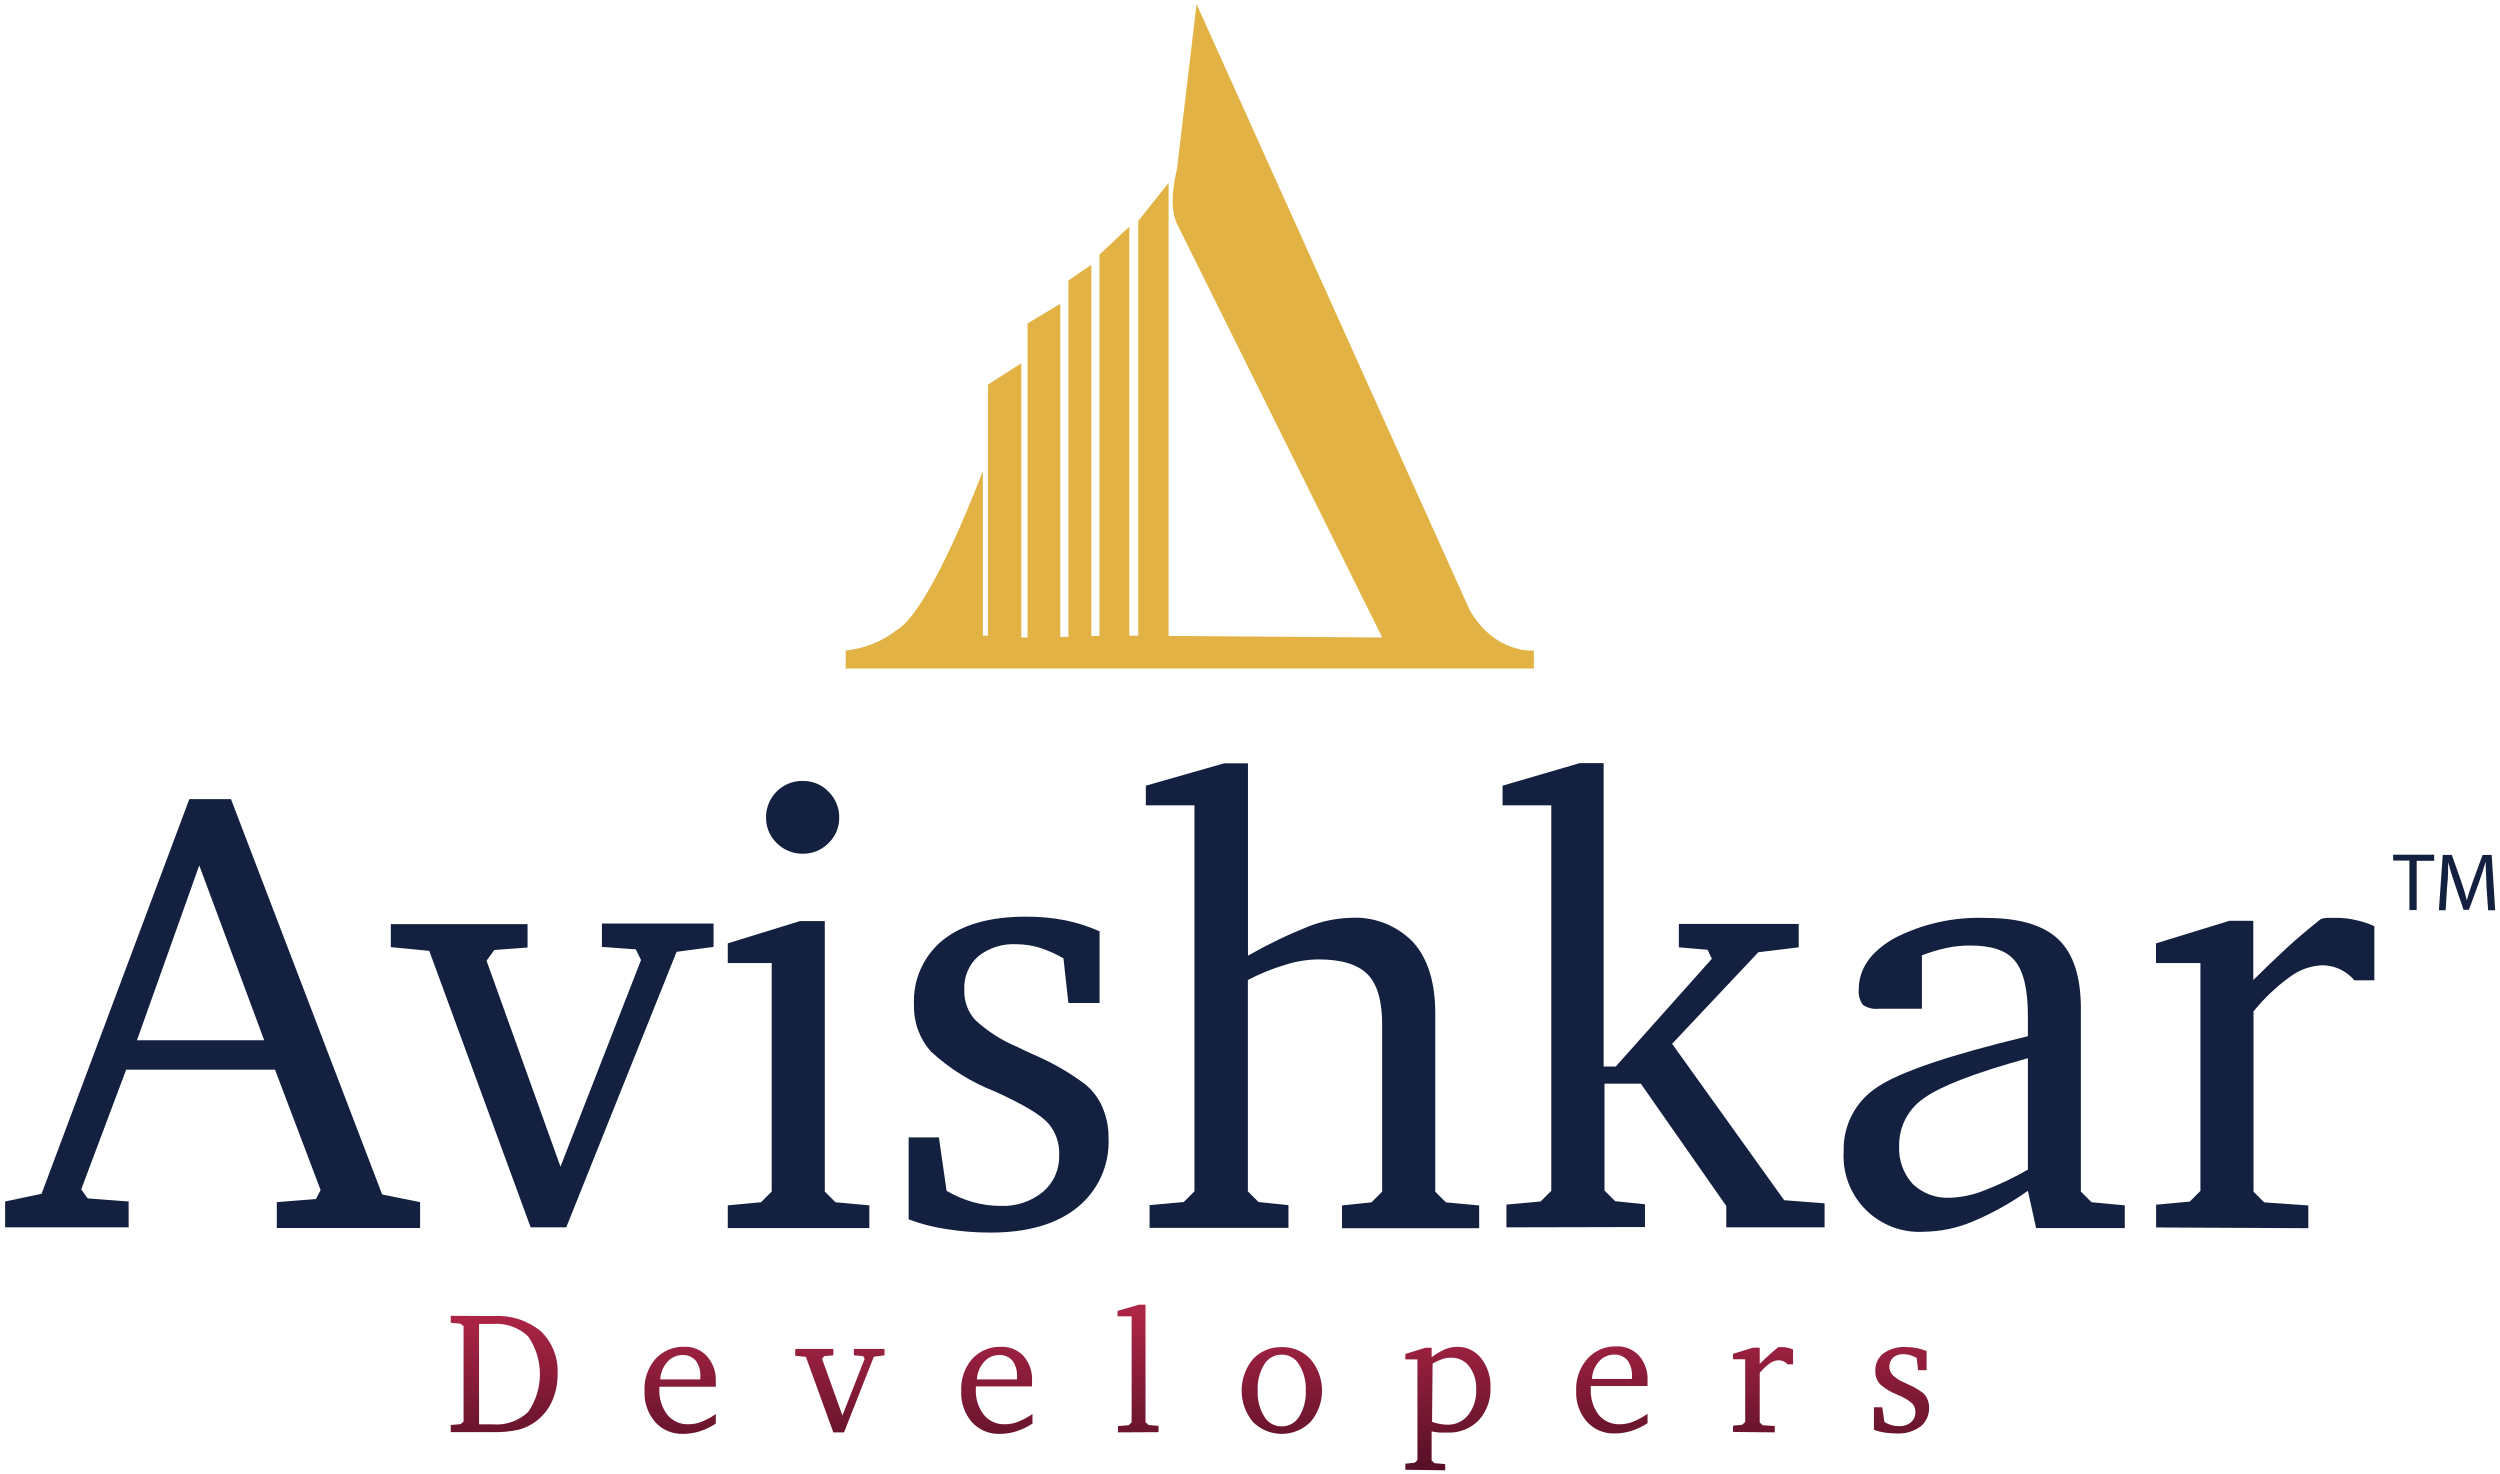 <svg width="234" height="138" viewBox="0 0 234 138" fill="none" xmlns="http://www.w3.org/2000/svg">
<g clip-path="url(#clip0_13_2)">
<path d="M79.16 60.89V62.57H143.57V60.89C143.57 60.89 139.96 61.24 137.57 57.12L112 0.39L110.16 15.86C110.16 15.86 109.28 19.14 110.16 20.94L129.38 59.67L109.38 59.52V17.12L106.54 20.68V59.5H105.7V21.21L102.91 23.83V59.53H102.15V24.78L100 26.26V59.62H99.24V28.44L96.18 30.27V59.67H95.59V34L92.47 36V59.5H92V44.06C92 44.06 87.16 57.12 83.9 59C82.527 60.06 80.885 60.714 79.16 60.89Z" fill="#E2B344"/>
<path d="M18.65 81L12.82 97.37H24.73L18.65 81ZM17.72 74.8H21.62L35.77 111.8L39.32 112.52V114.94H25.91V112.52L29.57 112.23L30.01 111.39L25.74 100.12H11.81L7.6 111.33L8.21 112.17L12.04 112.46V114.88H0.48V112.46L3.89 111.74L17.72 74.8ZM36.58 86.5H49.38V88.69L46.27 88.92L45.54 89.92L52.46 109.2L60 89.86L59.51 88.86L56.34 88.63V86.44H66.79V88.63L63.33 89.09L53 114.88H49.67L40.18 89L36.58 88.65V86.5ZM74.89 86.21H77.2V111.53L78.2 112.53L81.37 112.82V114.95H68.12V112.82L71.23 112.53L72.23 111.53V90.14H68.12V88.3L74.89 86.21ZM75.12 73.1C75.573 73.087 76.023 73.169 76.441 73.342C76.86 73.514 77.238 73.772 77.55 74.1C77.873 74.414 78.127 74.791 78.299 75.207C78.471 75.623 78.557 76.07 78.55 76.52C78.558 76.966 78.474 77.409 78.302 77.82C78.13 78.232 77.874 78.603 77.55 78.91C77.234 79.233 76.856 79.489 76.438 79.661C76.02 79.833 75.572 79.917 75.12 79.91C74.67 79.913 74.225 79.826 73.809 79.654C73.394 79.482 73.017 79.229 72.7 78.91C72.379 78.601 72.124 78.23 71.952 77.819C71.78 77.407 71.695 76.966 71.7 76.52C71.696 76.071 71.781 75.626 71.95 75.21C72.119 74.794 72.369 74.415 72.685 74.096C73.001 73.778 73.377 73.524 73.792 73.352C74.206 73.179 74.651 73.09 75.1 73.09L75.12 73.1ZM102.92 87.19V93.88H100L99.54 89.7C98.827 89.288 98.073 88.953 97.29 88.7C96.599 88.491 95.882 88.383 95.16 88.38C93.862 88.302 92.581 88.704 91.56 89.51C91.122 89.903 90.778 90.389 90.553 90.932C90.328 91.476 90.228 92.063 90.26 92.65C90.221 93.677 90.579 94.68 91.26 95.45C92.43 96.535 93.785 97.402 95.26 98.01C95.56 98.17 96.04 98.39 96.67 98.68C98.388 99.403 100.013 100.329 101.51 101.44C102.243 102.023 102.821 102.779 103.19 103.64C103.58 104.549 103.774 105.531 103.76 106.52C103.817 107.76 103.581 108.996 103.07 110.127C102.559 111.259 101.788 112.253 100.82 113.03C98.88 114.59 96.18 115.37 92.72 115.37C91.35 115.373 89.983 115.266 88.63 115.05C87.407 114.875 86.206 114.567 85.05 114.13V106.46H87.88L88.6 111.46C89.377 111.919 90.211 112.276 91.08 112.52C91.904 112.749 92.755 112.867 93.61 112.87C95.058 112.945 96.483 112.482 97.61 111.57C98.11 111.146 98.507 110.615 98.772 110.015C99.037 109.416 99.163 108.765 99.14 108.11C99.19 107.039 98.833 105.988 98.14 105.17C97.473 104.383 95.807 103.383 93.14 102.17C90.924 101.31 88.888 100.041 87.14 98.43C86.073 97.233 85.504 95.673 85.55 94.07C85.49 92.907 85.707 91.747 86.184 90.685C86.66 89.623 87.382 88.689 88.29 87.96C90.12 86.52 92.69 85.8 96.02 85.8C97.258 85.791 98.494 85.905 99.71 86.14C100.814 86.366 101.89 86.711 102.92 87.17V87.19ZM114.56 71.45H116.81V89.45C118.637 88.406 120.535 87.49 122.49 86.71C123.726 86.227 125.034 85.957 126.36 85.91C127.456 85.838 128.555 86.006 129.58 86.403C130.604 86.8 131.529 87.417 132.29 88.21C133.663 89.75 134.347 91.98 134.34 94.9V111.54L135.34 112.54L138.45 112.83V114.96H125.61V112.83L128.37 112.54L129.37 111.54V95.88C129.37 93.673 128.91 92.107 127.99 91.18C127.07 90.26 125.54 89.8 123.41 89.8C122.371 89.812 121.34 89.977 120.35 90.29C119.122 90.652 117.933 91.134 116.8 91.73V111.51L117.8 112.51L120.6 112.8V114.93H107.6V112.8L110.8 112.51L111.8 111.51V75.38H107.25V73.54L114.56 71.45ZM141 114.88V112.75L144.2 112.46L145.2 111.46V75.38H140.64V73.54L147.85 71.43H150.1V99.83H151.23L160.23 89.74L159.83 88.9L157.14 88.67V86.48H168.36V88.67L164.58 89.13L156.51 97.7L167 112.34L170.78 112.63V114.88H161.58V112.88L153.58 101.43H150.18V111.43L151.18 112.43L153.97 112.72V114.85L141 114.88ZM189.81 109.46V99.05C184.87 100.417 181.623 101.667 180.07 102.8C179.344 103.295 178.753 103.962 178.35 104.743C177.946 105.523 177.744 106.392 177.76 107.27C177.728 107.916 177.824 108.562 178.041 109.171C178.259 109.781 178.595 110.341 179.03 110.82C179.489 111.258 180.033 111.598 180.628 111.82C181.222 112.042 181.856 112.14 182.49 112.11C183.577 112.077 184.65 111.853 185.66 111.45C187.105 110.901 188.503 110.235 189.84 109.46H189.81ZM189.81 111.46C188.175 112.624 186.414 113.601 184.56 114.37C183.151 114.954 181.645 115.266 180.12 115.29C179.111 115.358 178.099 115.209 177.152 114.854C176.206 114.498 175.346 113.944 174.631 113.229C173.916 112.514 173.362 111.654 173.006 110.708C172.651 109.761 172.502 108.749 172.57 107.74C172.536 106.57 172.8 105.41 173.339 104.37C173.878 103.331 174.674 102.446 175.65 101.8C177.73 100.36 182.45 98.757 189.81 96.99V95.1C189.81 92.62 189.407 90.9 188.6 89.94C187.79 88.94 186.39 88.5 184.39 88.5C183.644 88.501 182.9 88.578 182.17 88.73C181.394 88.904 180.632 89.135 179.89 89.42V94.42H175.83C175.312 94.476 174.79 94.344 174.36 94.05C174.064 93.631 173.929 93.12 173.98 92.61C173.98 90.68 175.09 89.09 177.3 87.82C179.96 86.451 182.931 85.796 185.92 85.92C189.007 85.92 191.253 86.587 192.66 87.92C194.067 89.253 194.77 91.413 194.77 94.4V111.53L195.77 112.53L198.88 112.82V114.95H190.58L189.81 111.46ZM201.81 114.89V112.76L204.96 112.47L205.96 111.47V90.14H201.8V88.3L208.67 86.19H210.91V91.73C211.91 90.73 212.91 89.79 213.91 88.85C214.91 87.91 216.08 86.94 217.23 86.02C217.408 85.961 217.593 85.924 217.78 85.91C217.99 85.91 218.3 85.91 218.7 85.91C219.292 85.907 219.883 85.974 220.46 86.11C221.073 86.236 221.67 86.431 222.24 86.69V91.76H220.37C220.003 91.321 219.544 90.967 219.026 90.723C218.508 90.48 217.943 90.352 217.37 90.35C216.286 90.393 215.241 90.763 214.37 91.41C213.082 92.337 211.925 93.433 210.93 94.67V111.54L211.93 112.54L216.06 112.83V114.96L201.81 114.89Z" fill="#132040"/>
<path d="M44.84 123.92V133.32H46.13C46.732 133.369 47.338 133.291 47.908 133.091C48.478 132.891 49 132.574 49.44 132.16C50.154 131.119 50.536 129.887 50.536 128.625C50.536 127.363 50.154 126.131 49.44 125.09C49 124.672 48.477 124.352 47.905 124.151C47.333 123.949 46.724 123.87 46.12 123.92H44.84ZM46.19 123.18C47.793 123.078 49.375 123.585 50.62 124.6C51.153 125.116 51.568 125.739 51.839 126.43C52.11 127.12 52.23 127.86 52.19 128.6C52.203 129.481 52.025 130.354 51.67 131.16C51.38 131.807 50.949 132.381 50.41 132.842C49.87 133.302 49.235 133.636 48.55 133.82C47.775 133.99 46.983 134.067 46.19 134.05H42.19V133.38L43.11 133.3L43.39 133.07V124.13L43.11 123.9L42.19 123.81V123.16L46.19 123.18ZM65.55 129.11V128.86C65.587 128.322 65.434 127.788 65.12 127.35C64.965 127.174 64.771 127.036 64.555 126.946C64.338 126.856 64.104 126.816 63.87 126.83C63.602 126.831 63.338 126.89 63.094 127.002C62.851 127.114 62.635 127.277 62.46 127.48C62.06 127.932 61.827 128.507 61.8 129.11H65.55ZM67 132.35V133.25C66.535 133.552 66.035 133.794 65.51 133.97C65.002 134.128 64.472 134.209 63.94 134.21C63.451 134.228 62.964 134.139 62.513 133.949C62.062 133.759 61.658 133.473 61.33 133.11C60.639 132.31 60.281 131.276 60.33 130.22C60.264 129.128 60.622 128.054 61.33 127.22C61.669 126.842 62.086 126.542 62.552 126.342C63.018 126.142 63.523 126.045 64.03 126.06C64.427 126.041 64.823 126.108 65.192 126.259C65.559 126.409 65.89 126.638 66.16 126.93C66.742 127.578 67.044 128.43 67 129.3V129.6C67.005 129.667 67.005 129.733 67 129.8H61.72V130C61.673 130.869 61.935 131.726 62.46 132.42C62.701 132.714 63.007 132.947 63.355 133.102C63.702 133.256 64.08 133.328 64.46 133.31C64.871 133.309 65.278 133.231 65.66 133.08C66.134 132.892 66.584 132.646 67 132.35ZM74.44 126.26H78V126.86L77.15 126.93L76.95 127.19L78.85 132.49L80.93 127.19L80.79 126.93L79.92 126.86V126.26H82.79V126.86L81.79 126.99L79 134.07H78L75.43 127L74.43 126.9L74.44 126.26ZM95.19 129.11V128.86C95.227 128.322 95.074 127.788 94.76 127.35C94.603 127.174 94.407 127.036 94.189 126.946C93.971 126.856 93.736 126.816 93.5 126.83C93.234 126.831 92.971 126.89 92.729 127.002C92.487 127.114 92.273 127.277 92.1 127.48C91.7 127.932 91.467 128.507 91.44 129.11H95.19ZM96.64 132.35V133.25C96.173 133.554 95.669 133.796 95.14 133.97C94.635 134.129 94.109 134.21 93.58 134.21C93.091 134.228 92.604 134.139 92.153 133.949C91.702 133.759 91.298 133.473 90.97 133.11C90.279 132.31 89.921 131.276 89.97 130.22C89.909 129.129 90.267 128.056 90.97 127.22C91.311 126.842 91.73 126.543 92.198 126.343C92.665 126.142 93.171 126.046 93.68 126.06C94.077 126.041 94.474 126.108 94.841 126.259C95.21 126.409 95.54 126.638 95.81 126.93C96.366 127.578 96.649 128.417 96.6 129.27V129.57C96.605 129.637 96.605 129.703 96.6 129.77H91.34V130C91.293 130.869 91.555 131.726 92.08 132.42C92.321 132.714 92.627 132.947 92.975 133.102C93.322 133.256 93.7 133.328 94.08 133.31C94.491 133.309 94.898 133.231 95.28 133.08C95.76 132.891 96.217 132.646 96.64 132.35ZM104.64 134.07V133.48L105.64 133.4L105.92 133.14V123.21H104.6V122.7L106.6 122.12H107.22V133.12L107.51 133.38L108.44 133.46V134.05L104.64 134.07ZM119.96 126.79C119.632 126.788 119.308 126.871 119.022 127.033C118.736 127.194 118.498 127.428 118.33 127.71C117.888 128.444 117.676 129.294 117.72 130.15C117.674 131.011 117.89 131.865 118.34 132.6C118.507 132.88 118.745 133.111 119.029 133.27C119.313 133.43 119.634 133.513 119.96 133.51C120.289 133.514 120.613 133.432 120.901 133.273C121.188 133.113 121.429 132.881 121.6 132.6C122.048 131.864 122.264 131.01 122.22 130.15C122.262 129.292 122.042 128.441 121.59 127.71C121.42 127.423 121.176 127.187 120.885 127.025C120.593 126.863 120.263 126.782 119.93 126.79H119.96ZM119.96 126.09C120.47 126.073 120.977 126.167 121.446 126.366C121.916 126.565 122.337 126.863 122.68 127.24C123.367 128.058 123.744 129.092 123.744 130.16C123.744 131.228 123.367 132.262 122.68 133.08C122.326 133.439 121.904 133.723 121.438 133.918C120.973 134.112 120.474 134.212 119.97 134.212C119.466 134.212 118.967 134.112 118.501 133.918C118.036 133.723 117.614 133.439 117.26 133.08C116.585 132.255 116.216 131.221 116.216 130.155C116.216 129.089 116.585 128.055 117.26 127.23C117.599 126.862 118.012 126.569 118.472 126.373C118.933 126.176 119.43 126.08 119.93 126.09H119.96ZM134.04 133.09C134.278 133.172 134.522 133.235 134.77 133.28C134.984 133.326 135.201 133.349 135.42 133.35C135.801 133.371 136.181 133.3 136.529 133.143C136.877 132.986 137.183 132.749 137.42 132.45C137.945 131.771 138.211 130.927 138.17 130.07C138.212 129.29 137.983 128.519 137.52 127.89C137.318 127.628 137.057 127.418 136.758 127.277C136.459 127.136 136.13 127.069 135.8 127.08C135.528 127.08 135.258 127.124 135 127.21C134.683 127.318 134.378 127.459 134.09 127.63L134.04 133.09ZM131.54 137.57V137L132.42 136.91L132.67 136.66V127.24H131.54V126.73L133.42 126.15H134V127.04C134.381 126.742 134.797 126.494 135.24 126.3C135.604 126.145 135.995 126.063 136.39 126.06C136.821 126.053 137.247 126.145 137.636 126.331C138.025 126.517 138.365 126.79 138.63 127.13C139.239 127.91 139.551 128.881 139.51 129.87C139.562 130.998 139.166 132.101 138.41 132.94C138.034 133.323 137.581 133.624 137.082 133.822C136.582 134.02 136.047 134.111 135.51 134.09C135.3 134.09 135.08 134.09 134.83 134.09C134.58 134.09 134.3 134.03 134 133.98V136.7L134.27 136.95L135.27 137.04V137.62L131.54 137.57ZM152.75 129.07V128.82C152.786 128.282 152.634 127.748 152.32 127.31C152.165 127.134 151.971 126.996 151.755 126.906C151.538 126.816 151.304 126.776 151.07 126.79C150.802 126.791 150.538 126.85 150.294 126.962C150.051 127.074 149.835 127.237 149.66 127.44C149.259 127.891 149.029 128.467 149.01 129.07H152.75ZM154.21 132.31V133.21C153.743 133.514 153.239 133.756 152.71 133.93C152.205 134.088 151.679 134.169 151.15 134.17C150.659 134.189 150.171 134.101 149.718 133.911C149.265 133.721 148.86 133.434 148.53 133.07C147.839 132.27 147.481 131.236 147.53 130.18C147.478 129.082 147.854 128.006 148.58 127.18C148.919 126.802 149.336 126.502 149.802 126.302C150.268 126.102 150.773 126.005 151.28 126.02C151.677 126.001 152.073 126.068 152.441 126.219C152.809 126.369 153.14 126.598 153.41 126.89C153.97 127.537 154.257 128.376 154.21 129.23C154.21 129.36 154.21 129.46 154.21 129.53C154.215 129.597 154.215 129.663 154.21 129.73H148.9V130C148.85 130.868 149.109 131.725 149.63 132.42C149.871 132.714 150.177 132.947 150.525 133.102C150.872 133.256 151.25 133.328 151.63 133.31C152.041 133.309 152.448 133.231 152.83 133.08C153.307 132.89 153.76 132.645 154.18 132.35L154.21 132.31ZM162.21 134.03V133.44L163.07 133.36L163.35 133.1V127.23H162.21V126.72L164.09 126.14H164.71V127.66C164.98 127.39 165.25 127.13 165.54 126.87C165.83 126.61 166.13 126.35 166.45 126.09H166.6H166.85C167.015 126.09 167.18 126.11 167.34 126.15C167.509 126.183 167.674 126.237 167.83 126.31V127.7H167.31C167.207 127.58 167.08 127.485 166.937 127.419C166.793 127.353 166.638 127.32 166.48 127.32C166.183 127.33 165.897 127.431 165.66 127.61C165.306 127.864 164.986 128.163 164.71 128.5V133.14L164.99 133.4L166.12 133.48V134.07L162.21 134.03ZM180.33 126.41V128.25H179.53L179.4 127.1C179.206 126.992 179.002 126.905 178.79 126.84C178.599 126.782 178.4 126.751 178.2 126.75C177.84 126.725 177.483 126.836 177.2 127.06C176.983 127.272 176.855 127.558 176.842 127.861C176.829 128.164 176.932 128.461 177.13 128.69C177.446 128.993 177.815 129.234 178.22 129.4L178.61 129.58C179.081 129.781 179.528 130.036 179.94 130.34C180.144 130.5 180.303 130.71 180.4 130.95C180.511 131.198 180.566 131.468 180.56 131.74C180.576 132.081 180.511 132.421 180.37 132.732C180.229 133.044 180.017 133.317 179.75 133.53C179.102 133.994 178.315 134.22 177.52 134.17C177.145 134.169 176.771 134.143 176.4 134.09C176.059 134.038 175.723 133.951 175.4 133.83V131.72H176.18L176.38 133.1C176.595 133.225 176.823 133.325 177.06 133.4C177.289 133.459 177.524 133.49 177.76 133.49C178.159 133.511 178.551 133.383 178.86 133.13C178.997 133.014 179.106 132.868 179.179 132.703C179.252 132.539 179.286 132.36 179.28 132.18C179.291 131.884 179.191 131.595 179 131.37C178.591 131.026 178.128 130.752 177.63 130.56C177.02 130.33 176.458 129.991 175.97 129.56C175.676 129.23 175.519 128.801 175.53 128.36C175.511 128.04 175.57 127.721 175.7 127.429C175.831 127.136 176.03 126.88 176.28 126.68C176.902 126.246 177.653 126.035 178.41 126.08C178.746 126.082 179.081 126.115 179.41 126.18C179.716 126.235 180.015 126.326 180.3 126.45L180.33 126.41Z" fill="url(#paint0_linear_13_2)"/>
<path d="M225.52 80.55H224V80H227.84V80.57H226.2V85.18H225.52V80.55Z" fill="#132040"/>
<path d="M232.73 82.89C232.73 82.16 232.65 81.29 232.66 80.65C232.49 81.26 232.27 81.9 232.01 82.65L231.09 85.16H230.59L229.75 82.69C229.516 82.034 229.316 81.366 229.15 80.69C229.15 81.33 229.15 82.2 229.05 82.98L228.91 85.2H228.28L228.64 80.02H229.49L230.38 82.53C230.59 83.16 230.77 83.73 230.9 84.27C231.03 83.75 231.22 83.18 231.45 82.53L232.37 80.02H233.22L233.55 85.2H232.89L232.73 82.89Z" fill="#132040"/>
</g>
<defs>
<linearGradient id="paint0_linear_13_2" x1="111.36" y1="121.78" x2="111.36" y2="141.1" gradientUnits="userSpaceOnUse">
<stop offset="0.07" stop-color="#AC2545"/>
<stop offset="1" stop-color="#400A1E"/>
</linearGradient>
<clipPath id="clip0_13_2">
<rect width="234" height="138" fill="white"/>
</clipPath>
</defs>
</svg>

